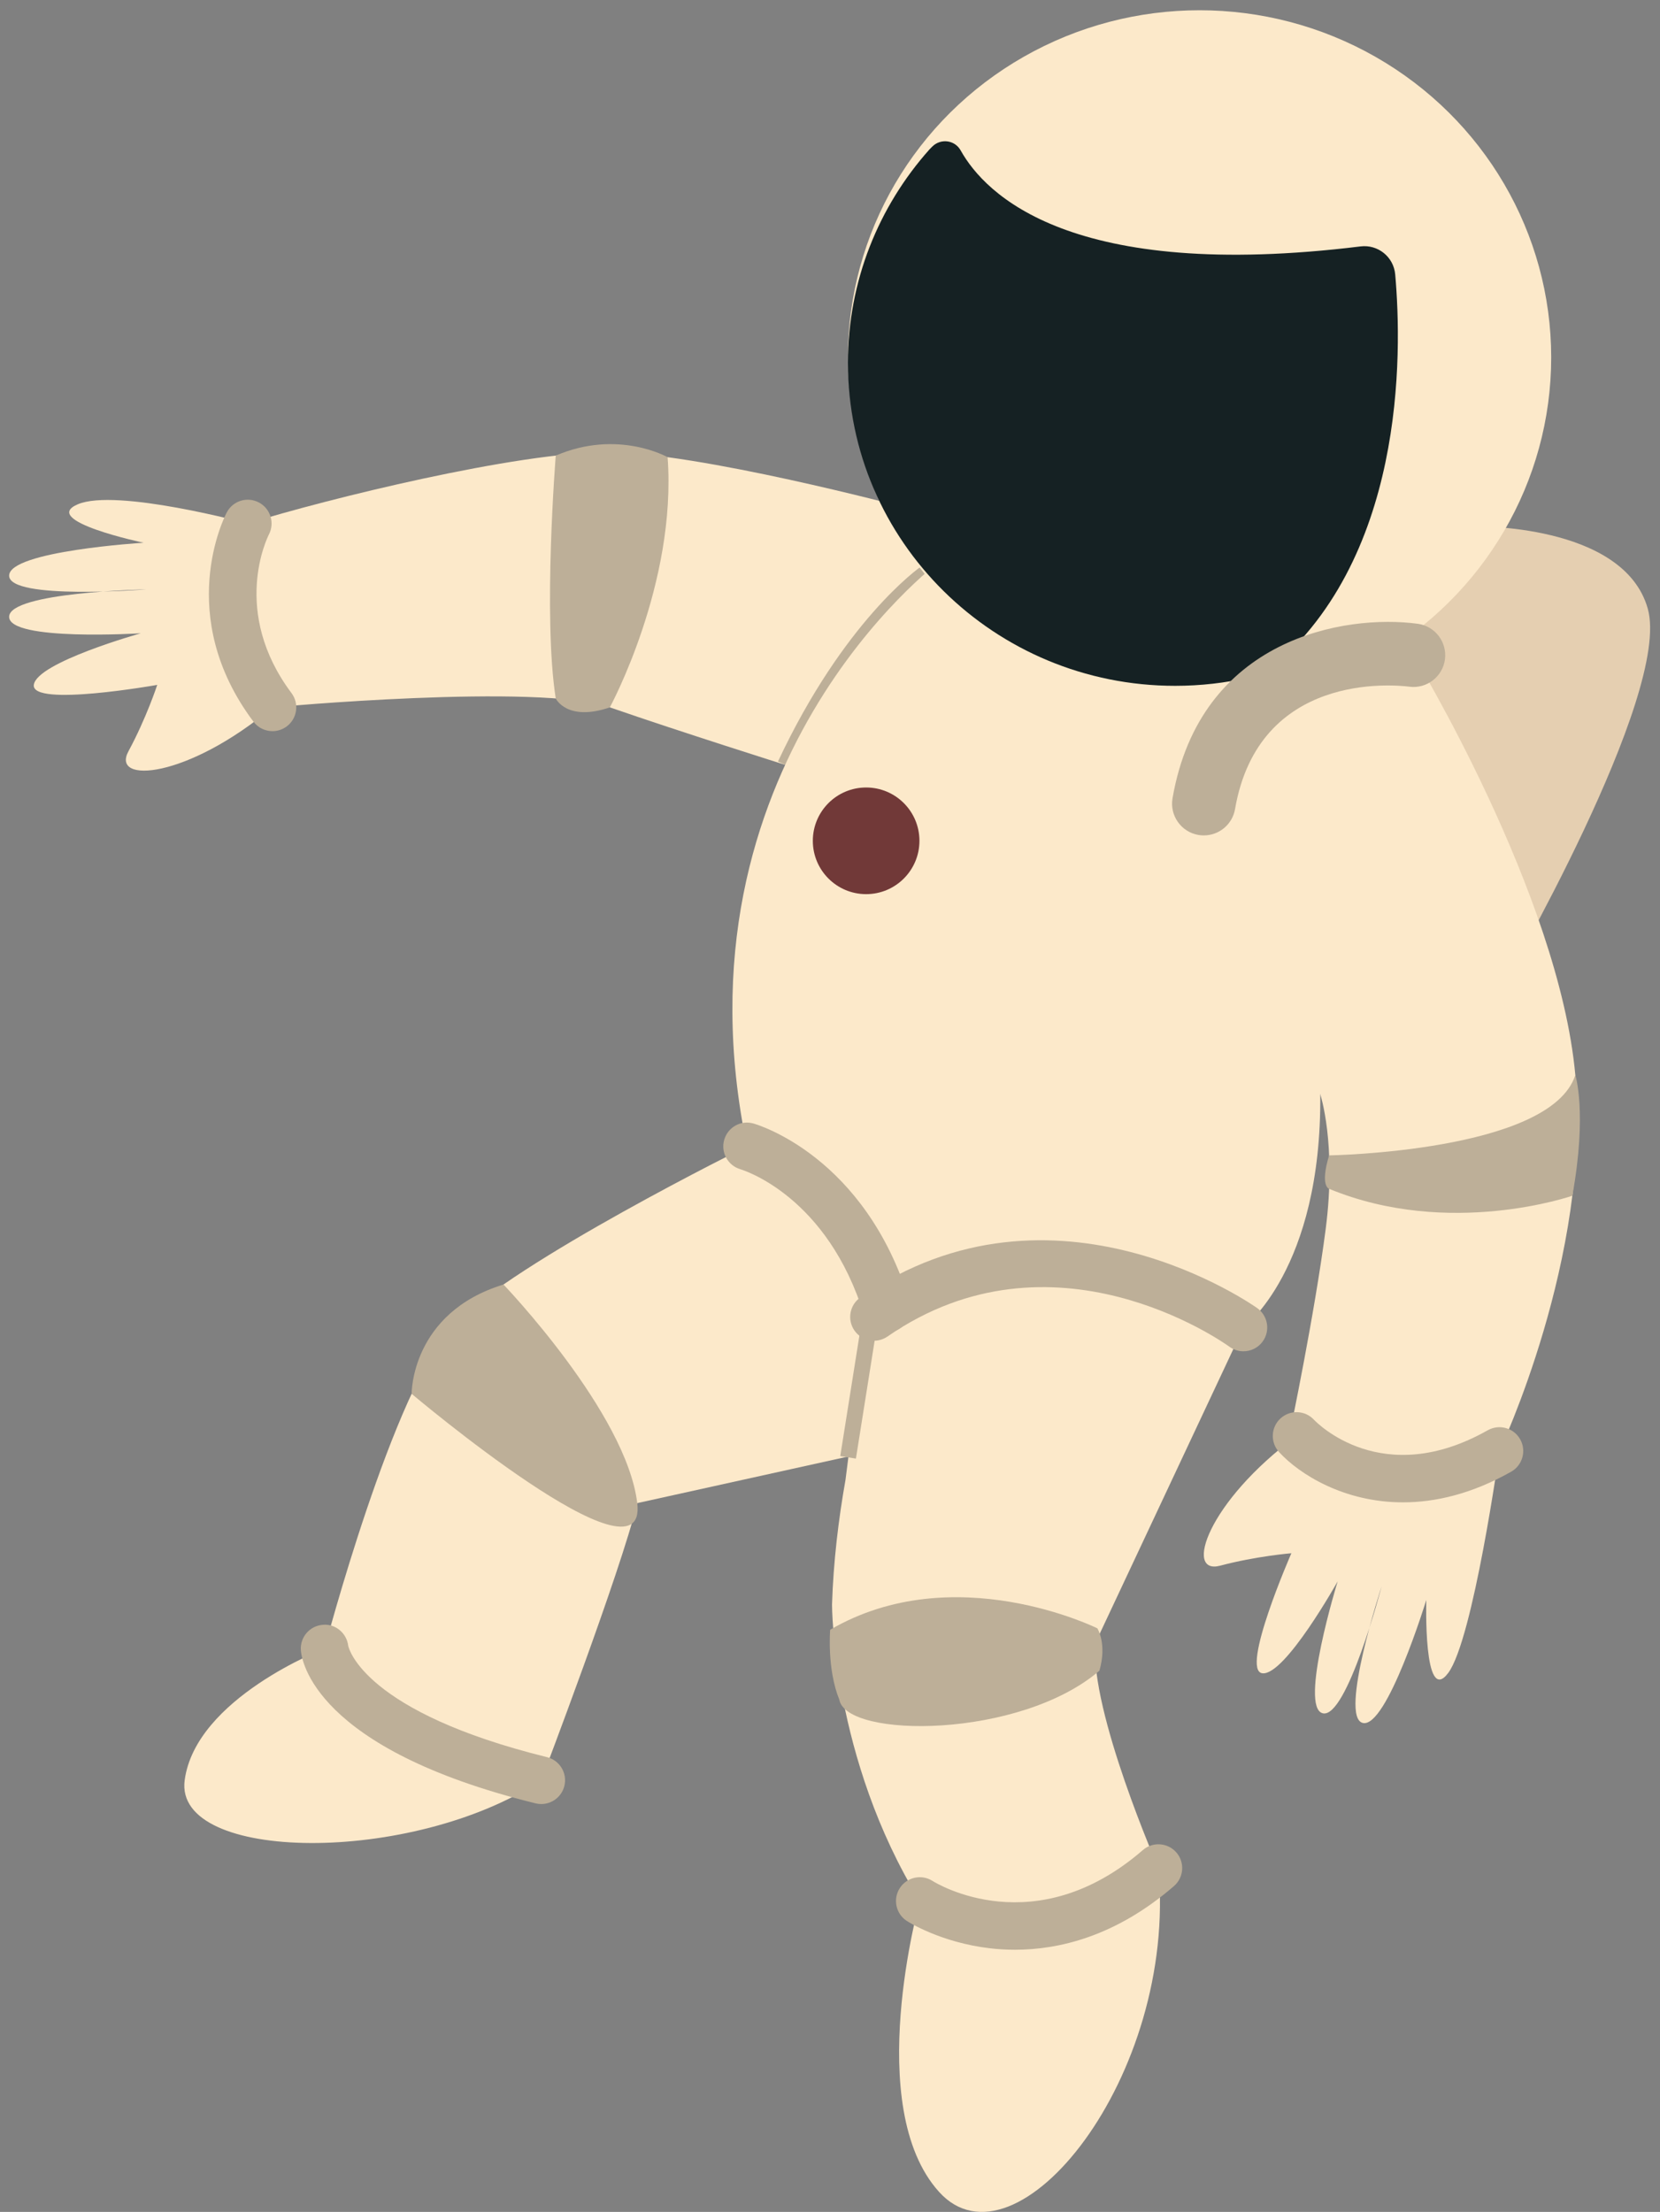 <?xml version="1.0" encoding="utf-8"?>
<!-- Generator: Adobe Illustrator 16.0.0, SVG Export Plug-In . SVG Version: 6.00 Build 0)  -->
<!DOCTYPE svg PUBLIC "-//W3C//DTD SVG 1.1//EN" "http://www.w3.org/Graphics/SVG/1.1/DTD/svg11.dtd">
<svg version="1.1" id="Isolation_Mode" xmlns="http://www.w3.org/2000/svg" xmlns:xlink="http://www.w3.org/1999/xlink" x="0px"
	 y="0px" width="107.5px" height="143.184px" viewBox="0 0 107.5 143.184" enable-background="new 0 0 107.5 143.184"
	 xml:space="preserve">
<rect x="0" y="0" width="107.5" height="143.184" fill="#808080" stroke="none"/>
<g>
	<path fill="#E5CFB1" d="M95.369,34.071c0,0,9.772-0.226,11.339,5.328c1.566,5.553-9.461,24.518-9.461,24.518l-6.323-25.243
		L95.369,34.071z"/>
	<g>
		<g>
			<g>
				<g>
					<path fill-rule="evenodd" clip-rule="evenodd" fill="#FCE9CA" d="M58.51,32.826c0,0-13.333-3.555-19.195-3.555
						c-5.861,0-18.117,3.02-23.269,4.618c0,0-4.264,7.638,1.599,11.901c0,0,17.229-1.599,21.848,0
						c4.619,1.599,11.354,3.723,11.354,3.723l11.299-12.828L58.51,32.826z"/>
					<path fill-rule="evenodd" clip-rule="evenodd" fill="#FCE9CA" d="M16.046,33.889c0,0-8.526-2.309-11.013-1.243
						c-2.487,1.066,4.263,2.487,4.263,2.487s-8.704,0.533-8.704,2.131s8.882,0.888,8.882,0.888s-8.882,0.178-8.882,1.776
						s8.526,1.066,8.526,1.066s-6.75,1.887-6.928,3.341c-0.177,1.455,7.993,0,7.993,0s-0.71,2.165-1.864,4.296
						c-1.155,2.131,3.818,1.776,9.325-2.842L16.046,33.889z"/>
				</g>
				<g>
					<path fill="#BDAF98" d="M17.646,47.33c-0.469,0-0.931-0.212-1.233-0.616c-5.144-6.858-1.872-13.272-1.729-13.542
						c0.396-0.753,1.324-1.044,2.08-0.646c0.751,0.395,1.04,1.321,0.65,2.073c-0.11,0.216-2.474,5.017,1.464,10.267
						c0.51,0.681,0.372,1.646-0.309,2.157C18.291,47.229,17.967,47.33,17.646,47.33z"/>
					<path fill-rule="evenodd" clip-rule="evenodd" fill="#BDAF98" d="M35.99,29.494c0,0-0.837,10.408,0,15.721
						c0,0,0.72,1.523,3.502,0.576c0,0,4.347-7.996,3.742-16.195C43.234,29.595,40.008,27.763,35.99,29.494z"/>
					<path fill="#BDAF98" d="M51.311,49.73l-0.93-0.435c4.258-9.087,9.107-12.519,9.312-12.661l0.585,0.844
						C60.23,37.512,55.439,40.919,51.311,49.73z"/>
				</g>
			</g>
			<g>
				<path fill-rule="evenodd" clip-rule="evenodd" fill="#FCE9CA" d="M60.811,36.374c0,0-17.588,13.146-12.437,37.836
					c0,0-15.099,7.46-19.006,11.546c-3.908,4.085-8.349,20.96-8.349,20.96s-8.349,3.197-9.06,8.526
					c-0.71,5.329,14.743,5.506,23.092,0c0,0,5.151-13.5,6.217-17.94l13.678-3.02l-0.192,1.513c-0.451,2.539-0.785,5.281-0.873,8.079
					c0,0,0,9.947,5.684,19.184c0,0-3.725,13.322,1.246,18.829s15.451-7.46,14.207-20.96c0,0-4.44-10.125-4.085-14.565l9.592-20.427
					c0,0,5.076-3.73,4.974-15.098l1.065-28.444L60.811,36.374z"/>
				<circle fill-rule="evenodd" clip-rule="evenodd" fill="#713938" cx="56.09" cy="54.429" r="3.452"/>
				<g>
					<path fill="#BDAF98" d="M35.053,116.782c-0.122,0-0.246-0.014-0.37-0.045c-14.353-3.541-15.155-9.273-15.2-9.915
						c-0.059-0.85,0.582-1.584,1.431-1.643c0.814-0.077,1.547,0.55,1.637,1.366c0.043,0.201,1.083,4.293,12.871,7.201
						c0.825,0.204,1.33,1.038,1.126,1.864C36.374,116.313,35.744,116.782,35.053,116.782z"/>
					<path fill-rule="evenodd" clip-rule="evenodd" fill="#BDAF98" d="M32.605,83.151c0,0,7.953,8.289,8.663,14.15
						c0.711,5.862-14.611-7.075-14.611-7.075S26.606,84.987,32.605,83.151z"/>
					<path fill="#BDAF98" d="M57.432,86.245c-0.659,0-1.269-0.426-1.472-1.089c-2.363-7.708-7.785-9.398-8.015-9.467
						c-0.812-0.241-1.281-1.093-1.046-1.906c0.235-0.813,1.075-1.292,1.893-1.055c0.294,0.083,7.236,2.141,10.113,11.525
						c0.249,0.813-0.208,1.675-1.021,1.925C57.734,86.224,57.582,86.245,57.432,86.245z"/>
				</g>
				<g>
					<g>
						<path fill="#BDAF98" d="M65.731,126.213c-0.578,0-1.118-0.035-1.615-0.093c-3.183-0.37-5.296-1.709-5.385-1.766
							c-0.715-0.46-0.923-1.413-0.462-2.129c0.459-0.713,1.408-0.922,2.123-0.465c0.288,0.18,6.648,4.043,13.617-1.998
							c0.643-0.558,1.615-0.485,2.173,0.155c0.557,0.643,0.487,1.616-0.155,2.173C72.249,125.364,68.55,126.213,65.731,126.213z"/>
						<path fill-rule="evenodd" clip-rule="evenodd" fill="#BDAF98" d="M71.197,108.149c-5.146,4.411-16.389,4.401-16.844,1.875
							c-0.81-1.992-0.592-4.524-0.592-4.524c8.038-4.685,17.302-0.093,17.302-0.093S71.704,106.407,71.197,108.149z"/>
						<path fill="#BDAF98" d="M80.523,87.474c-0.313,0-0.63-0.095-0.902-0.293c-0.467-0.337-11.436-8.068-22.146-0.665
							c-0.701,0.486-1.659,0.31-2.144-0.39c-0.483-0.7-0.309-1.66,0.392-2.143c12.531-8.667,25.577,0.611,25.706,0.704
							c0.688,0.5,0.841,1.464,0.341,2.152C81.47,87.254,81,87.474,80.523,87.474z"/>
					</g>
					
						<rect x="55.26" y="83.801" transform="matrix(0.988 0.157 -0.157 0.988 14.63 -7.632)" fill="#BDAF98" width="1.026" height="10.546"/>
				</g>
			</g>
		</g>
		<g>
			<g>
				<ellipse fill-rule="evenodd" clip-rule="evenodd" fill="#FCE9CA" cx="77.682" cy="23.137" rx="22.772" ry="22.473"/>
				<path fill-rule="evenodd" clip-rule="evenodd" fill="#152123" d="M80.891,43.859c-1.539,0.351-3.143,0.537-4.791,0.537
					c-11.702,0-21.189-9.362-21.189-20.911c0-5.293,1.993-10.127,5.279-13.811l0.178-0.18c0.544-0.551,1.465-0.436,1.842,0.241
					c1.584,2.839,7.144,8.524,25.901,6.216c1.126-0.139,2.141,0.683,2.241,1.813c0.457,5.16,0.669,18.643-8.419,25.824
					L80.891,43.859z"/>
			</g>
			<g>
				<g>
					<path fill-rule="evenodd" clip-rule="evenodd" fill="#FCE9CA" d="M97.104,93.927c0,0-1.702,12.205-3.321,14.372
						c-1.62,2.167-1.417-4.728-1.417-4.728s-2.561,8.336-4.114,7.96c-1.555-0.375,1.221-8.842,1.221-8.842s-2.257,8.592-3.812,8.217
						c-1.554-0.375,0.965-8.539,0.965-8.539s-3.418,6.119-4.874,5.95c-1.455-0.168,1.876-7.77,1.876-7.77s-2.271,0.183-4.613,0.805
						c-2.344,0.622-0.831-4.129,4.95-8.398L97.104,93.927z"/>
					<path fill-rule="evenodd" clip-rule="evenodd" fill="#FCE9CA" d="M91.537,42.415c0,0-11.368-0.888-13.854,8.348
						c0,0,1.599,8.882,7.815,20.072c0,0,1.065,3.197,0.355,8.704c-0.711,5.506-2.31,13.145-2.31,13.145s4.56,3.908,13.56,1.243
						c0,0,5.979-12.611,4.914-24.335C100.951,57.869,91.537,42.415,91.537,42.415z"/>
				</g>
				<g>
					<path fill="#BDAF98" d="M90.856,97.252c-3.821,0-6.703-1.816-8.025-3.254c-0.576-0.627-0.535-1.601,0.091-2.177
						c0.624-0.574,1.593-0.536,2.17,0.085c0.186,0.194,4.424,4.545,11.252,0.68c0.741-0.417,1.681-0.159,2.1,0.582
						c0.419,0.74,0.158,1.681-0.581,2.1C95.313,96.709,92.944,97.252,90.856,97.252z"/>
					<path fill-rule="evenodd" clip-rule="evenodd" fill="#BDAF98" d="M86.072,74.792c0,0,14.347-0.227,15.945-5.201
						c0,0,0.78,2.437-0.193,7.813c0,0-7.953,2.772-15.752-0.448C86.072,76.957,85.463,76.795,86.072,74.792z"/>
					<path fill="#BDAF98" d="M77.959,54.079c-0.116,0-0.234-0.01-0.353-0.03c-1.118-0.194-1.867-1.257-1.674-2.374
						c1.795-10.377,11.167-11.93,15.878-11.296c1.124,0.151,1.913,1.185,1.763,2.309c-0.15,1.122-1.185,1.913-2.302,1.764
						c-0.995-0.126-9.752-0.975-11.291,7.923C79.807,53.374,78.939,54.079,77.959,54.079z"/>
				</g>
			</g>
		</g>
	</g>
</g>
</svg>
